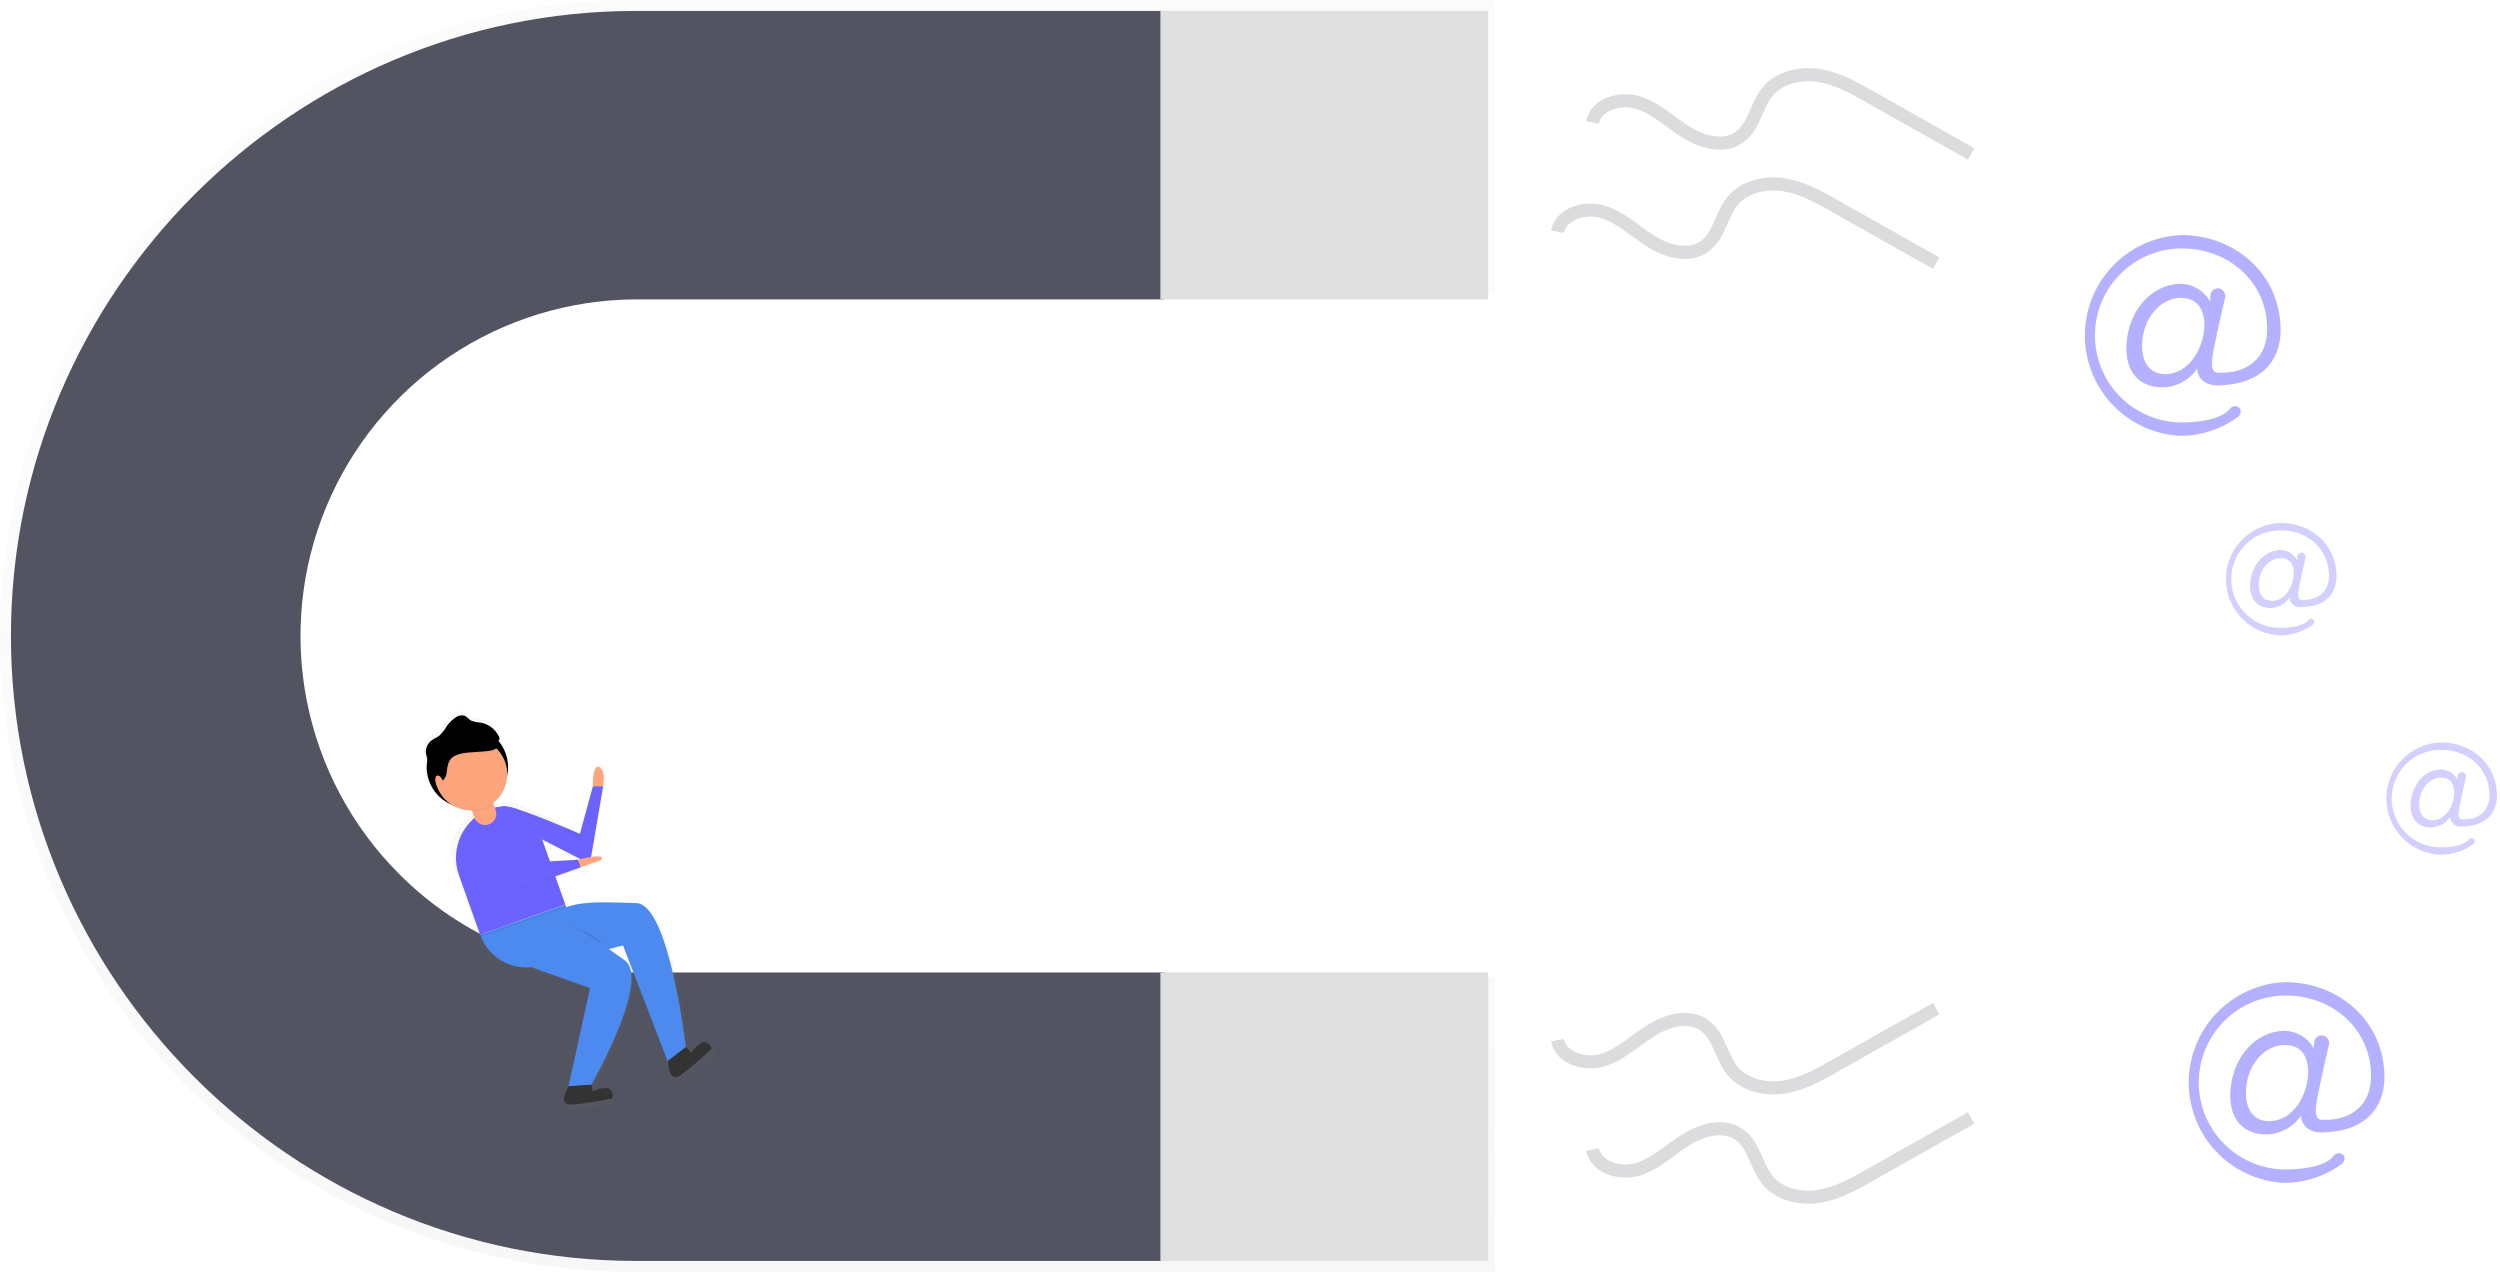 <svg width="572" height="291" viewBox="0 0 572 291" fill="none" xmlns="http://www.w3.org/2000/svg">
<g opacity="0.5">
<path opacity="0.5" d="M144.69 67.15H342V0H144.69C65.11 0 0 65.47 0 145.5C0 225.5 65.11 291 144.69 291H342V223.85H144.69C134.45 223.85 124.312 221.81 114.869 217.849C105.426 213.888 96.866 208.085 89.69 200.78C82.417 193.529 76.646 184.914 72.709 175.429C68.771 165.944 66.744 155.775 66.744 145.505C66.744 135.235 68.771 125.066 72.709 115.581C76.646 106.096 82.417 97.481 89.69 90.23C96.865 82.923 105.424 77.119 114.868 73.156C124.311 69.193 134.449 67.151 144.69 67.15Z" fill="url(#paint0_linear)"/>
</g>
<path d="M91.18 199.82C80.462 189.052 73.17 175.355 70.219 160.452C67.269 145.549 68.794 130.106 74.601 116.067C80.408 102.029 90.238 90.022 102.854 81.557C115.47 73.093 130.308 68.55 145.5 68.5H266.5V2.5H145.5C66.85 2.5 2.5 66.85 2.5 145.5C2.5 224.15 66.85 288.5 145.5 288.5H266.5V222.5H145.5C135.396 222.499 125.392 220.494 116.068 216.601C106.744 212.708 98.285 207.004 91.18 199.82Z" fill="#535461"/>
<path d="M340.5 222.5H265.5V288.5H340.5V222.5Z" fill="#E0E0E0"/>
<path d="M340.5 2.5H265.5V68.5H340.5V2.5Z" fill="#E0E0E0"/>
<path opacity="0.5" d="M530.82 259.109C540.89 259.109 545.56 253.699 545.56 246.459C545.56 233.809 535.36 224.709 522.71 224.709C516.802 224.985 511.227 227.526 507.144 231.804C503.06 236.083 500.782 241.77 500.782 247.684C500.782 253.598 503.06 259.285 507.144 263.564C511.227 267.842 516.802 270.383 522.71 270.659C527.379 270.617 531.921 269.128 535.71 266.399C535.898 266.266 536.058 266.096 536.18 265.901C536.302 265.705 536.384 265.487 536.42 265.259C536.458 265.067 536.446 264.869 536.385 264.683C536.324 264.497 536.215 264.33 536.07 264.199C535.919 264.07 535.743 263.974 535.553 263.916C535.363 263.859 535.163 263.841 534.965 263.865C534.768 263.888 534.578 263.952 534.407 264.053C534.235 264.153 534.087 264.288 533.97 264.449C533.14 265.549 530.64 267.449 523.25 267.579C520.637 267.614 518.042 267.135 515.614 266.167C513.186 265.2 510.972 263.764 509.099 261.941C505.317 258.26 503.152 253.227 503.08 247.949C503.008 242.671 505.036 237.581 508.718 233.798C512.399 230.016 517.432 227.851 522.71 227.779C533.64 227.659 542.49 235.399 542.49 246.209C542.49 253.089 537.7 256.279 531.92 256.209C530.08 256.329 529.71 255.599 529.92 253.019C530.12 250.899 532.15 242.069 532.86 239.019C532.922 238.763 532.924 238.496 532.865 238.239C532.807 237.982 532.69 237.742 532.523 237.538C532.357 237.333 532.145 237.17 531.905 237.061C531.665 236.952 531.403 236.9 531.14 236.909H531.02C530.64 236.954 530.287 237.125 530.016 237.395C529.746 237.666 529.575 238.019 529.53 238.399C529.468 238.897 529.434 239.397 529.43 239.899C528.757 238.691 527.778 237.68 526.592 236.97C525.405 236.259 524.053 235.872 522.67 235.849C516.16 235.969 510.51 241.849 510.26 250.469C510.26 256.239 513.33 259.559 518.61 259.559C520.169 259.524 521.696 259.115 523.064 258.366C524.432 257.618 525.6 256.552 526.47 255.259C526.47 255.259 526.4 258.859 530.82 259.109ZM519.15 256.529C515.83 256.529 513.87 254.069 513.87 250.139C513.87 243.379 518.42 239.079 522.72 239.079C526.53 239.079 528 241.659 528.13 245.079C528.12 250.629 524.56 256.529 519.15 256.529Z" fill="#6C63FF"/>
<path opacity="0.5" d="M507.06 88.179C517.13 88.179 521.8 82.769 521.8 75.529C521.8 62.879 511.6 53.779 498.95 53.779C493.042 54.055 487.467 56.596 483.384 60.874C479.3 65.153 477.022 70.84 477.022 76.754C477.022 82.669 479.3 88.356 483.384 92.634C487.467 96.913 493.042 99.454 498.95 99.729C503.619 99.687 508.161 98.199 511.95 95.469C512.138 95.336 512.298 95.167 512.42 94.971C512.542 94.775 512.624 94.557 512.66 94.329C512.698 94.137 512.686 93.939 512.625 93.753C512.564 93.567 512.455 93.4 512.31 93.269C512.159 93.14 511.983 93.044 511.793 92.987C511.602 92.929 511.403 92.912 511.205 92.935C511.008 92.959 510.818 93.022 510.647 93.123C510.475 93.224 510.327 93.359 510.21 93.519C509.38 94.619 506.88 96.519 499.49 96.649C496.877 96.685 494.282 96.205 491.854 95.238C489.426 94.27 487.212 92.834 485.339 91.012C483.467 89.189 481.971 87.015 480.938 84.614C479.905 82.213 479.355 79.633 479.32 77.019C479.285 74.406 479.764 71.811 480.731 69.383C481.699 66.955 483.135 64.742 484.958 62.869C486.78 60.996 488.954 59.5 491.355 58.467C493.756 57.435 496.337 56.885 498.95 56.849C509.88 56.729 518.73 64.469 518.73 75.279C518.73 82.159 513.94 85.349 508.16 85.279C506.32 85.399 505.95 84.669 506.16 82.089C506.36 79.969 508.39 71.139 509.1 68.089C509.162 67.833 509.164 67.566 509.105 67.309C509.047 67.052 508.93 66.812 508.763 66.608C508.597 66.404 508.385 66.241 508.145 66.132C507.905 66.022 507.643 65.97 507.38 65.979H507.26C506.88 66.024 506.527 66.195 506.256 66.466C505.986 66.736 505.815 67.09 505.77 67.469C505.708 67.967 505.674 68.468 505.67 68.969C504.997 67.761 504.018 66.751 502.832 66.04C501.645 65.329 500.293 64.943 498.91 64.919C492.4 65.039 486.75 70.919 486.5 79.539C486.5 85.309 489.57 88.629 494.85 88.629C496.409 88.594 497.936 88.185 499.304 87.437C500.672 86.688 501.84 85.623 502.71 84.329C502.71 84.329 502.64 87.929 507.06 88.179ZM495.39 85.599C492.07 85.599 490.11 83.139 490.11 79.209C490.11 72.449 494.66 68.149 498.96 68.149C502.77 68.149 504.24 70.729 504.37 74.149C504.36 79.699 500.79 85.599 495.39 85.599Z" fill="#6C63FF"/>
<path opacity="0.3" d="M526.34 138.91C531.98 138.91 534.6 135.91 534.6 131.82C534.6 124.73 528.89 119.64 521.8 119.64C518.45 119.733 515.269 121.129 512.932 123.532C510.596 125.934 509.289 129.153 509.289 132.505C509.289 135.856 510.596 139.075 512.932 141.477C515.269 143.88 518.45 145.276 521.8 145.37C524.414 145.348 526.958 144.516 529.08 142.99C529.292 142.837 529.435 142.607 529.48 142.35C529.501 142.242 529.493 142.132 529.458 142.028C529.423 141.925 529.362 141.832 529.28 141.76C529.195 141.687 529.096 141.633 528.989 141.601C528.883 141.569 528.77 141.559 528.659 141.572C528.549 141.585 528.442 141.621 528.346 141.677C528.249 141.734 528.166 141.809 528.1 141.9C527.63 142.51 526.23 143.56 522.1 143.65C520.612 143.71 519.127 143.471 517.732 142.947C516.338 142.424 515.063 141.626 513.982 140.602C512.901 139.577 512.036 138.346 511.439 136.982C510.841 135.618 510.523 134.148 510.503 132.659C510.483 131.169 510.761 129.691 511.322 128.312C511.882 126.932 512.714 125.678 513.767 124.625C514.82 123.572 516.073 122.74 517.453 122.179C518.833 121.619 520.311 121.34 521.8 121.36C527.92 121.29 532.88 125.63 532.88 131.68C532.88 135.53 530.2 137.32 526.96 137.25C525.96 137.32 525.72 136.91 525.86 135.46C525.97 134.27 527.11 129.33 527.51 127.6C527.537 127.454 527.531 127.304 527.492 127.161C527.454 127.019 527.385 126.886 527.289 126.773C527.194 126.66 527.074 126.57 526.939 126.509C526.805 126.448 526.658 126.417 526.51 126.42H526.44C526.23 126.453 526.037 126.553 525.888 126.704C525.739 126.855 525.641 127.05 525.61 127.26C525.574 127.538 525.554 127.819 525.55 128.1C525.174 127.424 524.627 126.858 523.963 126.46C523.3 126.061 522.544 125.844 521.77 125.83C518.12 125.9 514.96 129.2 514.82 134.02C514.82 137.25 516.54 139.11 519.5 139.11C520.373 139.089 521.228 138.859 521.993 138.44C522.759 138.021 523.413 137.424 523.9 136.7C523.901 137.009 523.967 137.315 524.094 137.598C524.22 137.881 524.403 138.134 524.633 138.342C524.862 138.55 525.133 138.708 525.427 138.806C525.721 138.903 526.032 138.939 526.34 138.91ZM519.8 137.47C517.94 137.47 516.8 136.09 516.8 133.89C516.8 130.11 519.35 127.7 521.8 127.7C523.93 127.7 524.8 129.14 524.8 131.07C524.83 134.16 522.83 137.47 519.81 137.47H519.8Z" fill="#6C63FF"/>
<path opacity="0.3" d="M563.051 189.12C568.691 189.12 571.311 186.12 571.311 182.03C571.311 174.94 565.601 169.85 558.511 169.85C555.161 169.943 551.98 171.339 549.644 173.742C547.307 176.144 546 179.363 546 182.715C546 186.066 547.307 189.285 549.644 191.687C551.98 194.09 555.161 195.486 558.511 195.58C561.126 195.558 563.669 194.726 565.791 193.2C566.003 193.047 566.147 192.817 566.191 192.56C566.212 192.452 566.204 192.342 566.169 192.238C566.134 192.135 566.073 192.042 565.991 191.97C565.906 191.897 565.807 191.843 565.701 191.811C565.594 191.779 565.482 191.769 565.371 191.782C565.26 191.795 565.153 191.831 565.057 191.887C564.961 191.944 564.877 192.019 564.811 192.11C564.341 192.72 562.941 193.77 558.811 193.86C557.323 193.919 555.838 193.681 554.444 193.157C553.049 192.634 551.774 191.836 550.693 190.812C549.612 189.787 548.747 188.556 548.15 187.192C547.552 185.828 547.234 184.358 547.214 182.869C547.194 181.379 547.473 179.901 548.033 178.522C548.594 177.142 549.425 175.888 550.478 174.835C551.531 173.782 552.785 172.95 554.164 172.389C555.544 171.829 557.022 171.55 558.511 171.57C564.631 171.5 569.591 175.84 569.591 181.89C569.591 185.74 566.911 187.53 563.671 187.46C562.671 187.53 562.431 187.12 562.571 185.67C562.681 184.48 563.821 179.54 564.221 177.81C564.248 177.664 564.242 177.514 564.204 177.371C564.166 177.229 564.096 177.096 564.001 176.983C563.905 176.87 563.785 176.78 563.651 176.719C563.516 176.658 563.369 176.627 563.221 176.63H563.151C562.942 176.663 562.748 176.763 562.599 176.914C562.45 177.065 562.353 177.26 562.321 177.47C562.285 177.748 562.265 178.029 562.261 178.31C561.885 177.633 561.338 177.068 560.675 176.67C560.011 176.271 559.255 176.054 558.481 176.04C554.831 176.11 551.671 179.41 551.531 184.23C551.531 187.46 553.251 189.32 556.211 189.32C557.084 189.299 557.939 189.069 558.704 188.65C559.47 188.231 560.124 187.634 560.611 186.91C560.613 187.219 560.679 187.525 560.805 187.808C560.931 188.091 561.115 188.344 561.344 188.552C561.574 188.76 561.844 188.918 562.138 189.016C562.432 189.113 562.743 189.149 563.051 189.12ZM556.511 187.68C554.651 187.68 553.511 186.3 553.511 184.1C553.511 180.32 556.061 177.91 558.511 177.91C560.641 177.91 561.511 179.35 561.511 181.28C561.541 184.37 559.551 187.67 556.521 187.67L556.511 187.68Z" fill="#6C63FF"/>
<path opacity="0.2" d="M364.35 27.999C365.22 23.769 370.8 22.189 374.91 23.519C379.02 24.849 382.21 28.039 385.91 30.319C389.61 32.599 394.57 33.919 398.05 31.319C401.39 28.879 401.86 24.039 404.5 20.869C407.14 17.699 412.04 16.579 416.27 17.289C420.5 17.999 424.34 20.149 428.08 22.289L451 35.219" stroke="#535461" stroke-width="3" stroke-miterlimit="10"/>
<path opacity="0.2" d="M356.35 52.999C357.22 48.769 362.8 47.189 366.91 48.519C371.02 49.849 374.21 53.039 377.91 55.319C381.61 57.599 386.57 58.919 390.05 56.319C393.39 53.879 393.86 49.039 396.5 45.869C399.14 42.699 404.04 41.579 408.27 42.289C412.5 42.999 416.34 45.149 420.08 47.289L443 60.219" stroke="#535461" stroke-width="3" stroke-miterlimit="10"/>
<path opacity="0.2" d="M364.35 262.999C365.22 267.229 370.8 268.809 374.91 267.479C379.02 266.149 382.21 262.959 385.91 260.679C389.61 258.399 394.57 257.079 398.05 259.679C401.39 262.119 401.86 266.959 404.5 270.129C407.14 273.299 412.04 274.419 416.27 273.709C420.5 272.999 424.34 270.849 428.08 268.709L451 255.779" stroke="#535461" stroke-width="3" stroke-miterlimit="10"/>
<path opacity="0.2" d="M356.35 237.999C357.22 242.229 362.8 243.809 366.91 242.479C371.02 241.149 374.21 237.959 377.91 235.679C381.61 233.399 386.57 232.079 390.05 234.679C393.39 237.119 393.86 241.959 396.5 245.129C399.14 248.299 404.04 249.419 408.27 248.709C412.5 247.999 416.34 245.849 420.08 243.709L443 230.779" stroke="#535461" stroke-width="3" stroke-miterlimit="10"/>
<g opacity="0.7">
<path opacity="0.7" d="M161.37 239.28C160.326 239.828 159.473 240.678 158.92 241.719L157.66 240.289C157.48 238.739 153.66 206.77 146.05 206.59C140.22 206.45 133.91 205.96 129.68 207.59L129.46 206.969L127.2 200.619L133.2 198.489L133.11 198.239L137.85 196.559C138.53 195.559 137.05 195.609 135.48 195.859C135.516 195.769 135.543 195.675 135.56 195.579L138.31 179.279C138.31 179.279 139.04 175.789 137.43 174.819C135.82 173.849 135.93 179.279 135.93 179.279L132.93 190.469C132.93 190.469 124.31 186.149 119.15 184.309C118.55 184.026 117.914 183.824 117.26 183.709C116.35 183.479 115.71 183.419 115.47 183.609C114.788 183.653 114.115 183.791 113.47 184.02L112.97 184.199L112.7 183.429L112.61 183.179C113.596 182.415 114.401 181.442 114.968 180.331C115.535 179.219 115.85 177.997 115.89 176.749C116.179 175.335 116.142 173.874 115.784 172.476C115.425 171.078 114.754 169.78 113.82 168.679C113.89 168.643 113.951 168.592 114 168.529C114.071 168.406 114.109 168.267 114.109 168.124C114.109 167.982 114.071 167.843 114 167.719C113.599 166.85 112.993 166.092 112.233 165.51C111.473 164.928 110.583 164.54 109.64 164.379C108.876 164.352 108.124 164.186 107.42 163.889C106.85 163.559 106.42 162.959 105.83 162.749C105.448 162.67 105.053 162.681 104.676 162.782C104.299 162.883 103.951 163.07 103.66 163.329C102.957 163.835 102.339 164.449 101.83 165.149C101.341 166 100.735 166.778 100.03 167.459C99.48 167.889 98.8 168.119 98.24 168.539C97.812 168.864 97.466 169.285 97.23 169.768C96.993 170.251 96.874 170.782 96.88 171.319C96.904 171.889 97.036 172.449 97.27 172.969C97.116 173.743 97.059 174.532 97.1 175.319L96.99 175.449L97.1 175.339C97.195 177.118 97.788 178.833 98.809 180.292C99.831 181.75 101.241 182.892 102.88 183.589C104.307 184.514 105.98 184.988 107.68 184.949L107.77 185.199L108.12 186.199C107.119 186.82 106.235 187.612 105.51 188.539L105.34 188.759C104.64 189.759 102.34 193.1 103.34 195.53C103.34 195.623 103.373 195.719 103.44 195.819C103.525 196.594 103.7 197.355 103.96 198.09L109.62 214.03L109.83 214.609L110.33 216.02C111.032 218.001 112.381 219.689 114.16 220.809C117.68 221.159 125.24 223.469 125.97 223.169L135.38 226.489L130.38 249.489C130.38 249.489 127.58 253.849 130.92 253.789C134.192 253.527 137.44 253.029 140.64 252.299C140.64 252.299 141.02 250.199 139.38 249.939C138.204 249.854 137.029 250.126 136.01 250.719L135.73 249.139C135.73 249.139 149.84 224.479 143.48 219.999C142.26 219.139 141.03 218.249 139.8 217.379L143.1 216.539L153.56 243.669L153.64 243.609C153.64 244.209 153.8 248.73 156.42 247.03C159.057 245.078 161.55 242.939 163.88 240.629C163.88 240.629 162.89 238.64 161.37 239.28ZM132.37 196.499L125.77 196.889L124 191.77L133 196.359L132.37 196.499Z" fill="url(#paint1_linear)"/>
</g>
<path d="M110.054 184.305C114.899 182.583 117.431 177.26 115.709 172.415C113.988 167.57 108.665 165.038 103.82 166.759C98.975 168.48 96.443 173.804 98.164 178.649C99.885 183.494 105.209 186.026 110.054 184.305Z" fill="black"/>
<path d="M124.07 192.089L133.29 196.819C133.484 196.918 133.698 196.97 133.916 196.97C134.133 196.971 134.348 196.921 134.542 196.824C134.737 196.726 134.906 196.585 135.036 196.41C135.166 196.236 135.253 196.033 135.29 195.819L138 179.869H135.67L132.67 190.809C132.67 190.809 116.07 183.409 114.67 184.569C113.27 185.729 124.07 192.089 124.07 192.089Z" fill="#6C63FF"/>
<path d="M112.244 185.039C114.435 184.26 116.847 184.384 118.947 185.383C121.047 186.382 122.665 188.175 123.444 190.367L129.339 206.96L109.853 213.884L105.012 200.258C103.954 197.281 104.121 194.006 105.477 191.152C106.833 188.298 109.267 186.099 112.244 185.039Z" fill="#6C63FF"/>
<path d="M133.12 217.55L124.23 220.71C122.838 221.205 121.362 221.421 119.887 221.346C118.411 221.271 116.965 220.906 115.63 220.271C114.296 219.637 113.1 218.746 112.109 217.65C111.119 216.553 110.355 215.272 109.86 213.88L129.35 207L133.12 217.55Z" fill="#4D8AF0"/>
<path opacity="0.05" d="M105.94 197.16L119.84 203.34L133 198.66L132.39 196.95L119.89 197.69L108.83 190.93C107.07 189.85 106.73 192.07 106.01 194C105.36 195.78 104.21 196.39 105.94 197.16Z" fill="black"/>
<path d="M105.7 196.84L119.75 203.09L132.91 198.41L132.3 196.7L119.8 197.44L108.89 190.77C107.01 189.62 106.7 191.9 106 193.99C105.47 195.65 104.11 196.14 105.7 196.84Z" fill="#6C63FF"/>
<path d="M132.3 196.71C132.3 196.71 138.81 194.95 137.54 196.77L132.91 198.42L132.3 196.71Z" fill="#FDA57D"/>
<path d="M135.65 179.88C135.65 179.88 135.55 174.57 137.12 175.52C138.69 176.47 137.98 179.88 137.98 179.88H135.65Z" fill="#FDA57D"/>
<path opacity="0.05" d="M109.86 213.879L110.06 214.449L129.57 207.559L129.35 206.949L109.86 213.879Z" fill="black"/>
<path d="M129 219.769L142.54 216.309L152.77 242.829L156.92 239.629C156.92 239.629 153.16 206.799 145.56 206.629C137.96 206.459 129.56 205.629 126.18 209.939C122.8 214.249 129 219.769 129 219.769Z" fill="#4D8AF0"/>
<path opacity="0.1" d="M126.9 211.25C126.9 211.25 135.39 212.35 137.83 216.15L126.9 211.25Z" fill="black"/>
<path d="M121.87 221.409L135 226.059L130.08 248.529L135.31 248.179C135.31 248.179 149.11 224.069 142.89 219.689C136.67 215.309 130.1 209.959 124.94 211.689C119.78 213.419 121.87 221.409 121.87 221.409Z" fill="#4D8AF0"/>
<path opacity="0.05" d="M128.38 188.77L132.5 192.25L132.68 190.81L128.38 188.77Z" fill="black"/>
<path d="M130.13 248.53C130.13 248.53 127.39 252.8 130.66 252.73C133.857 252.475 137.032 251.99 140.16 251.28C140.16 251.28 140.53 249.23 138.93 248.97C137.779 248.885 136.628 249.15 135.63 249.73L135.35 248.18L130.13 248.53Z" fill="#333333"/>
<path d="M152.87 242.7C152.87 242.7 152.87 247.89 155.59 246.11C158.167 244.201 160.603 242.109 162.88 239.85C162.88 239.85 162.11 237.91 160.61 238.54C159.587 239.077 158.751 239.91 158.21 240.93L156.97 239.53L152.87 242.7Z" fill="#333333"/>
<path d="M112.551 182.877C112.072 181.529 110.593 180.824 109.248 181.302C107.903 181.78 107.2 183.26 107.679 184.608L108.543 187.039C109.022 188.386 110.501 189.092 111.846 188.614C113.191 188.136 113.893 186.656 113.415 185.308L112.551 182.877Z" fill="#FDA57D"/>
<path opacity="0.05" d="M109.35 181.54C108.705 181.771 108.178 182.247 107.884 182.866C107.59 183.484 107.552 184.194 107.78 184.84L108.07 185.67C109.836 185.628 111.543 185.022 112.94 183.94L112.65 183.11C112.419 182.465 111.943 181.938 111.324 181.644C110.706 181.35 109.996 181.312 109.35 181.54Z" fill="black"/>
<path d="M110.552 184.955C114.861 183.424 117.113 178.69 115.582 174.381C114.051 170.072 109.317 167.82 105.008 169.351C100.699 170.882 98.447 175.616 99.978 179.925C101.509 184.234 106.243 186.486 110.552 184.955Z" fill="#FDA57D"/>
<path opacity="0.05" d="M99.86 179.57C100.53 179.462 101.141 179.123 101.587 178.612C102.033 178.1 102.285 177.448 102.3 176.77C102.61 174.16 103.03 172.65 108.01 172.36C112.99 172.07 113.95 171.9 113.72 170.59C113.57 169.69 111.23 168.21 109.77 167.36C109.384 167.151 108.957 167.027 108.519 166.998C108.08 166.969 107.641 167.034 107.23 167.19L102.15 169L99.6 171.49L98 174.33L98.48 177.22L99.86 179.57Z" fill="black"/>
<path d="M99.78 179.329C100.45 179.222 101.061 178.883 101.507 178.371C101.953 177.86 102.205 177.208 102.22 176.529C102.53 173.919 102.95 172.409 107.93 172.119C112.91 171.829 113.87 171.659 113.64 170.349C113.49 169.449 111.15 167.969 109.69 167.119C109.304 166.91 108.877 166.787 108.439 166.758C108 166.728 107.561 166.794 107.15 166.949L102.06 168.759L99.51 171.249L97.91 174.089L98.39 176.979L99.78 179.329Z" fill="black"/>
<path d="M101.119 180.619C101.556 180.464 101.659 179.629 101.348 178.755C101.038 177.881 100.431 177.298 99.994 177.453C99.557 177.608 99.454 178.443 99.765 179.317C100.076 180.192 100.682 180.775 101.119 180.619Z" fill="#FDA57D"/>
<path d="M98.55 175.159C97.929 174.248 97.544 173.196 97.43 172.099C97.425 171.575 97.543 171.057 97.773 170.586C98.004 170.116 98.342 169.706 98.76 169.389C99.31 168.979 99.97 168.749 100.51 168.329C101.2 167.662 101.792 166.901 102.27 166.069C102.769 165.385 103.373 164.784 104.06 164.289C104.347 164.036 104.689 163.854 105.059 163.756C105.428 163.659 105.816 163.65 106.19 163.729C106.8 163.939 107.19 164.519 107.75 164.849C108.439 165.136 109.174 165.295 109.92 165.319C110.841 165.476 111.71 165.855 112.453 166.423C113.195 166.991 113.788 167.731 114.18 168.579C114.249 168.699 114.286 168.835 114.286 168.974C114.286 169.113 114.249 169.249 114.18 169.369C114.067 169.489 113.92 169.572 113.76 169.609C110.63 170.669 107.49 171.739 104.29 172.549C103.272 172.773 102.27 173.064 101.29 173.419C99.813 174.01 98.497 174.942 97.45 176.139" fill="black"/>
<defs>
<linearGradient id="paint0_linear" x1="171" y1="291" x2="171" y2="0" gradientUnits="userSpaceOnUse">
<stop stop-color="#808080" stop-opacity="0.25"/>
<stop offset="0.54" stop-color="#808080" stop-opacity="0.12"/>
<stop offset="1" stop-color="#808080" stop-opacity="0.1"/>
</linearGradient>
<linearGradient id="paint1_linear" x1="34530.8" y1="43937.9" x2="31580.2" y2="35633.3" gradientUnits="userSpaceOnUse">
<stop stop-color="#808080" stop-opacity="0.25"/>
<stop offset="0.54" stop-color="#808080" stop-opacity="0.12"/>
<stop offset="1" stop-color="#808080" stop-opacity="0.1"/>
</linearGradient>
</defs>
</svg>
